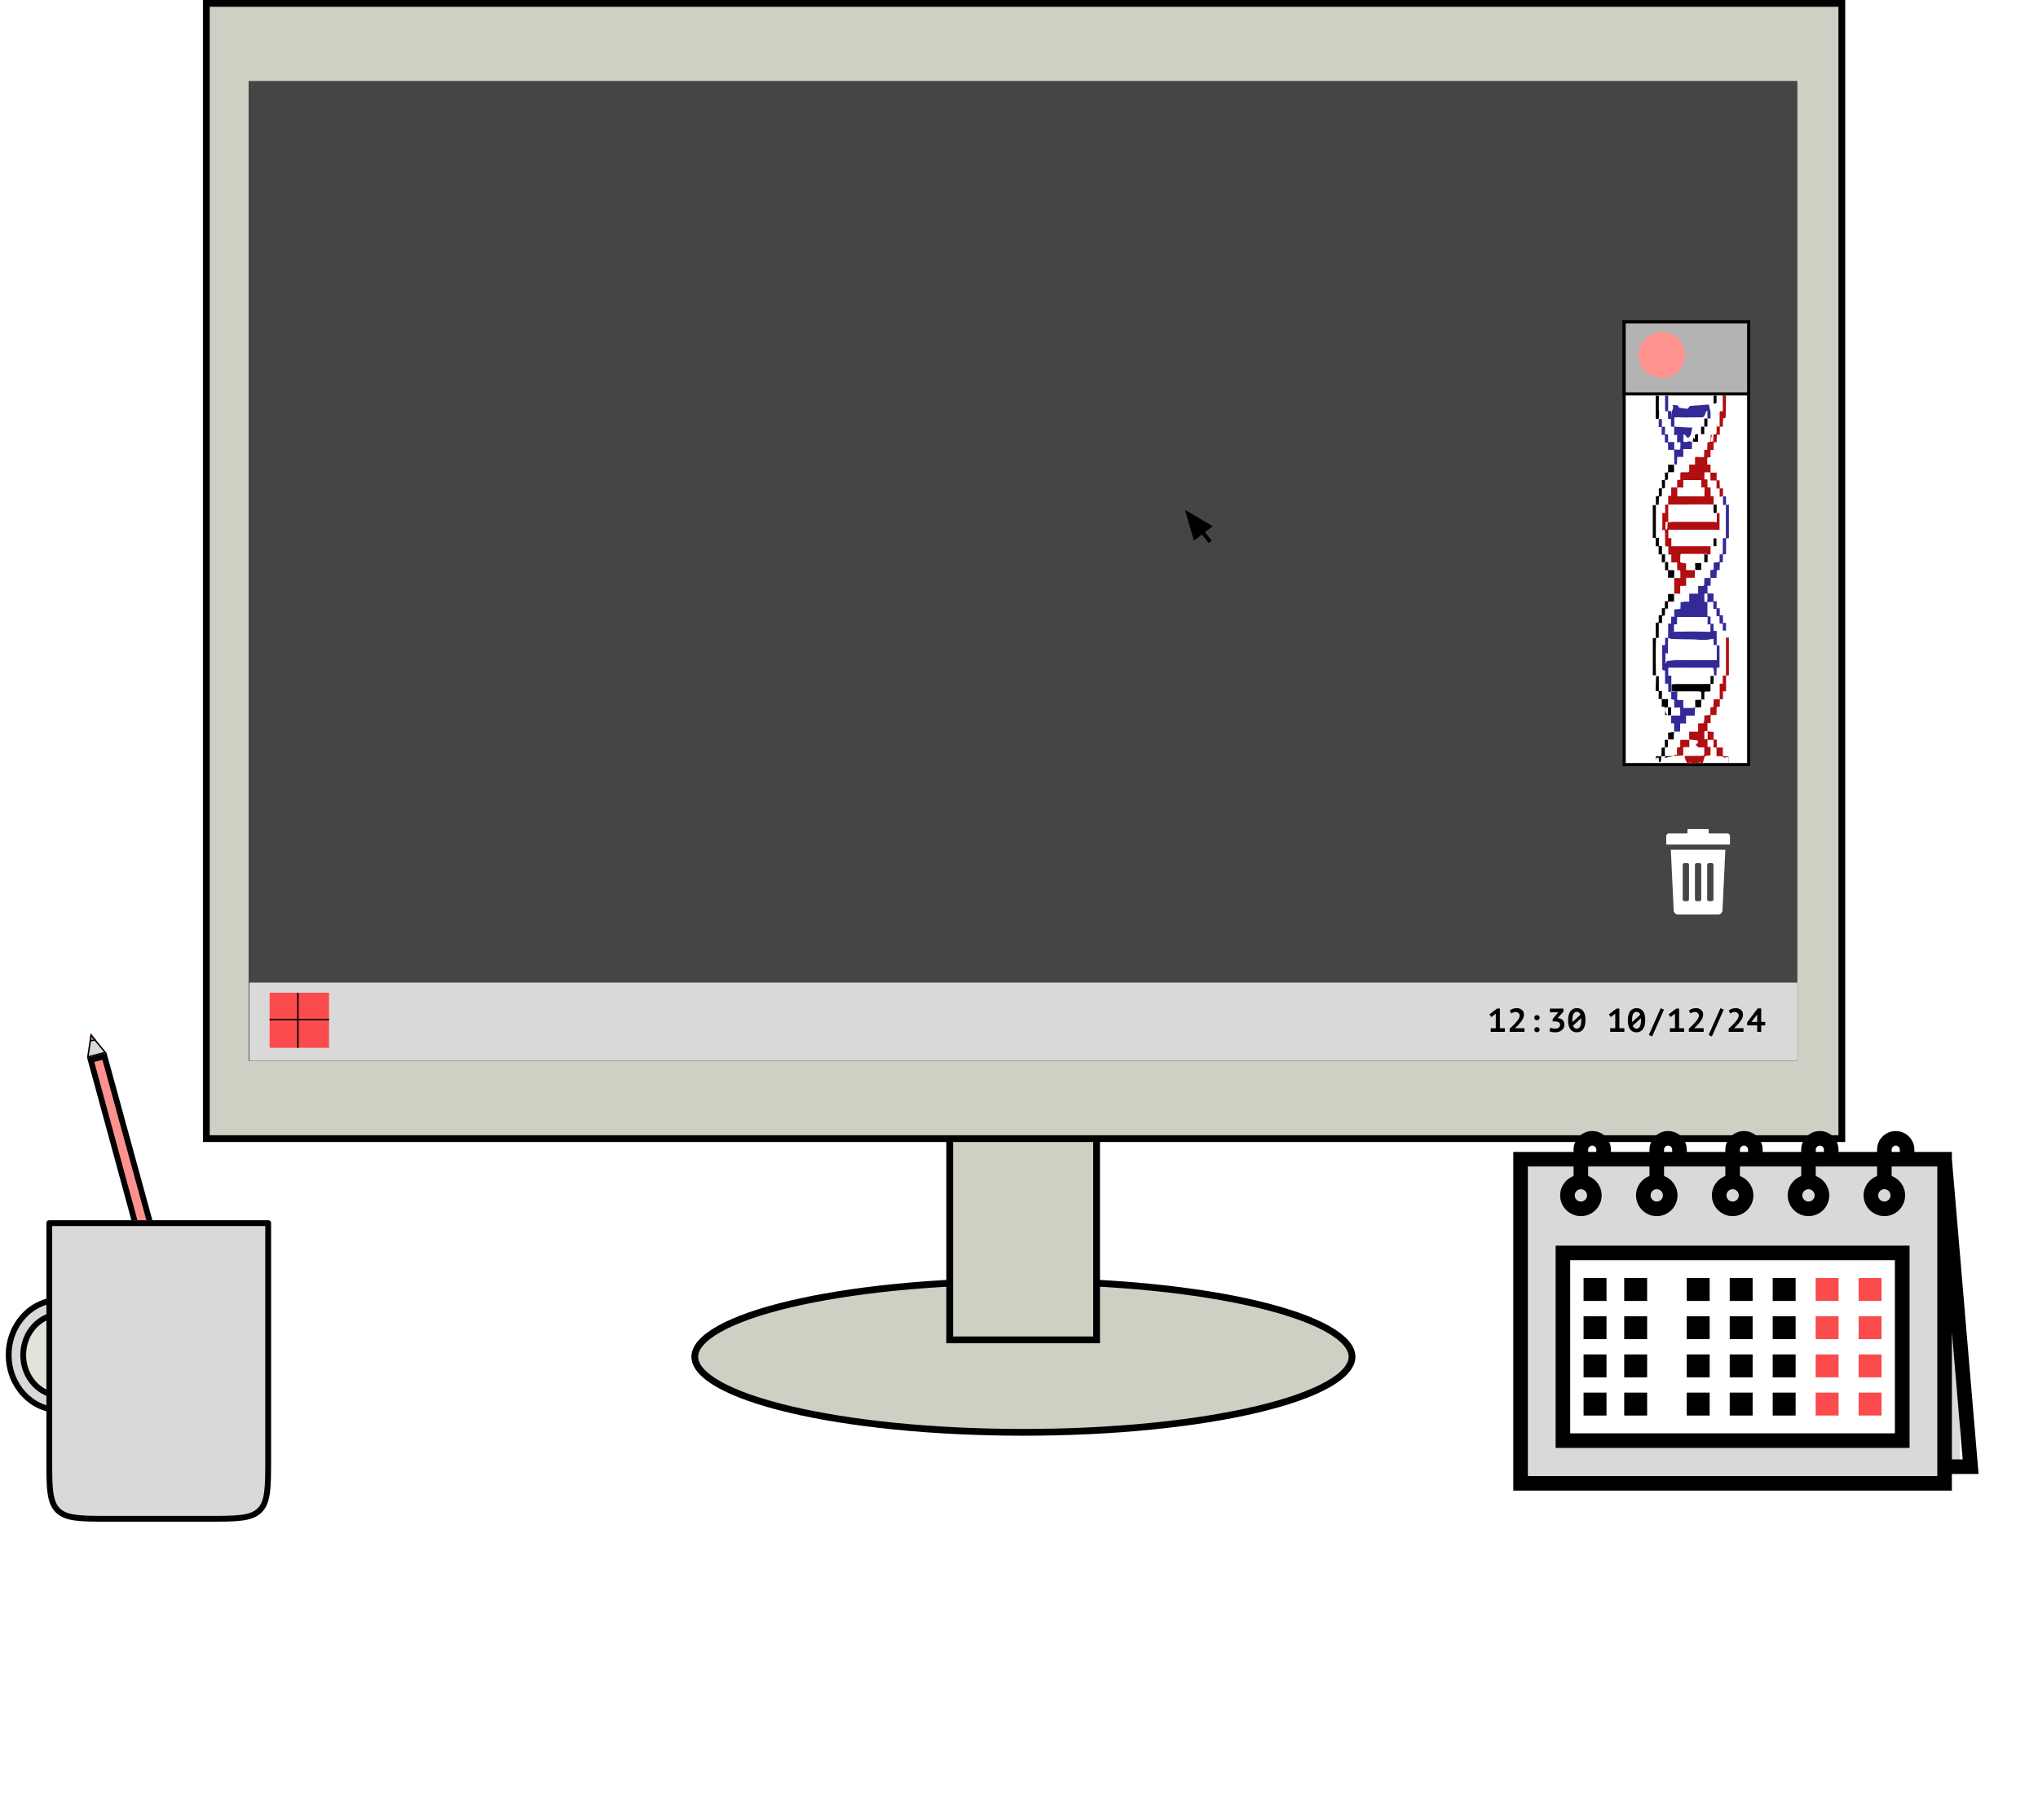 <svg width="1406" height="1256" viewBox="0 0 1406 1256" fill="none" xmlns="http://www.w3.org/2000/svg">
<path d="M932.752 936.198C932.752 942.325 927.455 948.892 915.945 955.365C904.628 961.73 888.096 967.538 867.465 972.446C826.24 982.252 769.169 988.34 706.046 988.34C642.924 988.34 585.853 982.252 544.628 972.446C523.997 967.538 507.464 961.73 496.147 955.365C484.638 948.892 479.34 942.325 479.34 936.198C479.34 930.072 484.638 923.504 496.147 917.031C507.464 910.667 523.997 904.858 544.628 899.951C585.853 890.145 642.924 884.057 706.046 884.057C769.169 884.057 826.24 890.145 867.465 899.951C888.096 904.858 904.628 910.667 915.945 917.031C927.455 923.504 932.752 930.072 932.752 936.198Z" fill="#CED0C4"/>
<path d="M932.752 936.198C932.752 942.325 927.455 948.892 915.945 955.365C904.628 961.73 888.096 967.538 867.465 972.446C826.24 982.252 769.169 988.34 706.046 988.34C642.924 988.34 585.853 982.252 544.628 972.446C523.997 967.538 507.464 961.73 496.147 955.365C484.638 948.892 479.34 942.325 479.34 936.198C479.34 930.072 484.638 923.504 496.147 917.031C507.464 910.667 523.997 904.858 544.628 899.951C585.853 890.145 642.924 884.057 706.046 884.057C769.169 884.057 826.24 890.145 867.465 899.951C888.096 904.858 904.628 910.667 915.945 917.031C927.455 923.504 932.752 930.072 932.752 936.198Z" fill="#CED0C4"/>
<path d="M932.752 936.198C932.752 942.325 927.455 948.892 915.945 955.365C904.628 961.73 888.096 967.538 867.465 972.446C826.24 982.252 769.169 988.34 706.046 988.34C642.924 988.34 585.853 982.252 544.628 972.446C523.997 967.538 507.464 961.73 496.147 955.365C484.638 948.892 479.34 942.325 479.34 936.198C479.34 930.072 484.638 923.504 496.147 917.031C507.464 910.667 523.997 904.858 544.628 899.951C585.853 890.145 642.924 884.057 706.046 884.057C769.169 884.057 826.24 890.145 867.465 899.951C888.096 904.858 904.628 910.667 915.945 917.031C927.455 923.504 932.752 930.072 932.752 936.198Z" fill="#CED0C4"/>
<path d="M932.752 936.198C932.752 942.325 927.455 948.892 915.945 955.365C904.628 961.73 888.096 967.538 867.465 972.446C826.24 982.252 769.169 988.34 706.046 988.34C642.924 988.34 585.853 982.252 544.628 972.446C523.997 967.538 507.464 961.73 496.147 955.365C484.638 948.892 479.34 942.325 479.34 936.198C479.34 930.072 484.638 923.504 496.147 917.031C507.464 910.667 523.997 904.858 544.628 899.951C585.853 890.145 642.924 884.057 706.046 884.057C769.169 884.057 826.24 890.145 867.465 899.951C888.096 904.858 904.628 910.667 915.945 917.031C927.455 923.504 932.752 930.072 932.752 936.198Z" stroke="black" stroke-width="4.681"/>
<rect x="655.201" y="558.178" width="101.329" height="366.355" fill="#CED0C4" stroke="black" stroke-width="4.681"/>
<rect x="142.34" y="2.341" width="1128.32" height="783.331" fill="#CED0C4" stroke="black" stroke-width="4.681"/>
<rect x="171.517" y="55.87" width="1068.47" height="676.325" fill="#454545"/>
<rect x="172" y="678" width="1068" height="54" fill="#D9D9D9"/>
<path d="M817.5 351.816L836.63 363.072L823.64 373.146L817.5 351.816Z" fill="black"/>
<rect x="827.018" y="365.931" width="2.618" height="11.127" transform="rotate(-37.79 827.018 365.931)" fill="black"/>
<rect x="186" y="685" width="41" height="38" fill="#FB4B4D"/>
<line x1="205.5" y1="685" x2="205.5" y2="723" stroke="black"/>
<line x1="186" y1="703.5" x2="227" y2="703.5" stroke="black"/>
<path d="M1028.43 709.48H1031.93V699.469L1028.91 701.783L1027.53 699.95L1032.76 695.964H1034.77V709.48H1038.21V712H1028.43V709.48ZM1051.72 712H1041.5V709.778C1041.68 709.625 1041.91 709.427 1042.19 709.182C1042.46 708.923 1042.77 708.632 1043.1 708.312C1043.46 707.991 1043.82 707.64 1044.2 707.258C1044.59 706.876 1044.96 706.479 1045.33 706.067C1045.85 705.486 1046.3 704.959 1046.68 704.486C1047.07 704.012 1047.4 703.57 1047.64 703.157C1047.9 702.73 1048.09 702.317 1048.21 701.92C1048.33 701.508 1048.4 701.088 1048.4 700.66C1048.4 700.355 1048.33 700.057 1048.19 699.767C1048.05 699.477 1047.86 699.225 1047.62 699.011C1047.37 698.782 1047.07 698.606 1046.72 698.484C1046.39 698.346 1046.01 698.278 1045.6 698.278C1045.05 698.278 1044.55 698.362 1044.09 698.53C1043.65 698.698 1043.18 698.98 1042.69 699.377L1041.5 697.27C1042.14 696.812 1042.85 696.43 1043.63 696.124C1044.42 695.804 1045.33 695.643 1046.36 695.643C1047.01 695.643 1047.64 695.735 1048.24 695.918C1048.85 696.101 1049.38 696.376 1049.84 696.743C1050.31 697.094 1050.69 697.537 1050.96 698.071C1051.24 698.606 1051.37 699.225 1051.37 699.927C1051.37 700.416 1051.33 700.874 1051.24 701.302C1051.16 701.714 1051.03 702.134 1050.85 702.562C1050.68 702.974 1050.45 703.402 1050.16 703.844C1049.88 704.287 1049.55 704.768 1049.15 705.288C1048.85 705.685 1048.51 706.09 1048.14 706.502C1047.79 706.899 1047.44 707.281 1047.09 707.647C1046.74 708.014 1046.39 708.358 1046.04 708.678C1045.7 708.999 1045.39 709.266 1045.12 709.48H1051.72V712ZM1058.49 702.195C1058.49 701.661 1058.66 701.241 1058.99 700.935C1059.33 700.614 1059.77 700.454 1060.32 700.454C1060.9 700.454 1061.36 700.614 1061.7 700.935C1062.03 701.241 1062.2 701.661 1062.2 702.195C1062.2 702.73 1062.03 703.157 1061.7 703.478C1061.36 703.799 1060.9 703.959 1060.32 703.959C1059.77 703.959 1059.33 703.799 1058.99 703.478C1058.66 703.157 1058.49 702.73 1058.49 702.195ZM1058.49 710.488C1058.49 709.953 1058.66 709.533 1058.99 709.228C1059.33 708.907 1059.77 708.747 1060.32 708.747C1060.9 708.747 1061.36 708.907 1061.7 709.228C1062.03 709.533 1062.2 709.953 1062.2 710.488C1062.2 711.023 1062.03 711.45 1061.7 711.771C1061.36 712.092 1060.9 712.252 1060.32 712.252C1059.77 712.252 1059.33 712.092 1058.99 711.771C1058.66 711.45 1058.49 711.023 1058.49 710.488ZM1072.89 709.801C1073.39 709.801 1073.85 709.74 1074.26 709.617C1074.69 709.48 1075.05 709.297 1075.34 709.068C1075.65 708.823 1075.88 708.548 1076.05 708.243C1076.22 707.922 1076.3 707.579 1076.3 707.212C1076.3 706.754 1076.2 706.372 1076.01 706.067C1075.82 705.746 1075.56 705.494 1075.23 705.311C1074.89 705.127 1074.49 704.998 1074.01 704.921C1073.54 704.845 1073.03 704.807 1072.48 704.807H1071.19V703.18L1075.04 698.484H1069.25V695.964H1078.59V698.049L1074.56 702.653H1075.09C1075.62 702.653 1076.14 702.745 1076.65 702.928C1077.15 703.111 1077.59 703.386 1077.98 703.753C1078.37 704.119 1078.69 704.578 1078.92 705.127C1079.16 705.677 1079.28 706.311 1079.28 707.029C1079.28 707.899 1079.1 708.663 1078.73 709.32C1078.38 709.976 1077.91 710.534 1077.31 710.992C1076.73 711.435 1076.06 711.771 1075.3 712C1074.53 712.214 1073.75 712.321 1072.94 712.321C1072.25 712.321 1071.56 712.26 1070.87 712.137C1070.19 712.015 1069.52 711.824 1068.88 711.565L1069.68 709.091C1069.82 709.167 1070 709.243 1070.23 709.32C1070.48 709.396 1070.74 709.472 1071.03 709.549C1071.34 709.625 1071.65 709.686 1071.95 709.732C1072.27 709.778 1072.58 709.801 1072.89 709.801ZM1081.82 703.959C1081.82 702.569 1081.96 701.355 1082.25 700.317C1082.54 699.263 1082.95 698.392 1083.47 697.705C1084 697.018 1084.63 696.506 1085.37 696.17C1086.1 695.819 1086.92 695.643 1087.82 695.643C1089.74 695.643 1091.22 696.323 1092.26 697.682C1093.3 699.026 1093.82 701.118 1093.82 703.959C1093.82 705.364 1093.67 706.594 1093.38 707.647C1093.09 708.686 1092.68 709.556 1092.15 710.259C1091.63 710.946 1090.99 711.465 1090.25 711.817C1089.51 712.153 1088.7 712.321 1087.79 712.321C1085.86 712.321 1084.37 711.611 1083.35 710.19C1082.33 708.755 1081.82 706.678 1081.82 703.959ZM1090.89 703.959C1090.89 703.715 1090.88 703.486 1090.86 703.272C1090.86 703.043 1090.86 702.821 1090.84 702.607L1085.23 707.716C1085.7 709.106 1086.57 709.801 1087.82 709.801C1088.8 709.801 1089.55 709.335 1090.09 708.403C1090.62 707.472 1090.89 705.99 1090.89 703.959ZM1084.75 703.959C1084.75 704.188 1084.75 704.41 1084.75 704.623C1084.76 704.822 1084.78 705.028 1084.79 705.242L1090.38 700.133C1089.93 698.82 1089.06 698.163 1087.79 698.163C1086.82 698.163 1086.06 698.637 1085.53 699.583C1085.01 700.515 1084.75 701.974 1084.75 703.959ZM1110.85 709.48H1114.35V699.469L1111.33 701.783L1109.95 699.95L1115.18 695.964H1117.19V709.48H1120.63V712H1110.85V709.48ZM1123.02 703.959C1123.02 702.569 1123.17 701.355 1123.46 700.317C1123.75 699.263 1124.15 698.392 1124.67 697.705C1125.21 697.018 1125.84 696.506 1126.58 696.17C1127.31 695.819 1128.13 695.643 1129.03 695.643C1130.95 695.643 1132.43 696.323 1133.47 697.682C1134.51 699.026 1135.03 701.118 1135.03 703.959C1135.03 705.364 1134.88 706.594 1134.59 707.647C1134.3 708.686 1133.89 709.556 1133.36 710.259C1132.84 710.946 1132.2 711.465 1131.45 711.817C1130.72 712.153 1129.9 712.321 1129 712.321C1127.06 712.321 1125.58 711.611 1124.56 710.19C1123.54 708.755 1123.02 706.678 1123.02 703.959ZM1132.1 703.959C1132.1 703.715 1132.09 703.486 1132.07 703.272C1132.07 703.043 1132.07 702.821 1132.05 702.607L1126.44 707.716C1126.91 709.106 1127.77 709.801 1129.03 709.801C1130 709.801 1130.76 709.335 1131.29 708.403C1131.83 707.472 1132.1 705.99 1132.1 703.959ZM1125.96 703.959C1125.96 704.188 1125.96 704.41 1125.96 704.623C1125.97 704.822 1125.99 705.028 1126 705.242L1131.59 700.133C1131.13 698.82 1130.27 698.163 1129 698.163C1128.03 698.163 1127.27 698.637 1126.74 699.583C1126.22 700.515 1125.96 701.974 1125.96 703.959ZM1145.72 695.689L1147.96 696.697L1139.78 715.207L1137.54 714.153L1145.72 695.689ZM1152.05 709.48H1155.56V699.469L1152.54 701.783L1151.16 699.95L1156.38 695.964H1158.4V709.48H1161.84V712H1152.05V709.48ZM1175.34 712H1165.13V709.778C1165.31 709.625 1165.54 709.427 1165.81 709.182C1166.09 708.923 1166.39 708.632 1166.73 708.312C1167.08 707.991 1167.45 707.64 1167.83 707.258C1168.21 706.876 1168.59 706.479 1168.95 706.067C1169.47 705.486 1169.92 704.959 1170.3 704.486C1170.7 704.012 1171.02 703.57 1171.27 703.157C1171.53 702.73 1171.72 702.317 1171.84 701.92C1171.96 701.508 1172.02 701.088 1172.02 700.66C1172.02 700.355 1171.95 700.057 1171.82 699.767C1171.68 699.477 1171.49 699.225 1171.24 699.011C1171 698.782 1170.7 698.606 1170.35 698.484C1170.01 698.346 1169.64 698.278 1169.23 698.278C1168.68 698.278 1168.17 698.362 1167.72 698.53C1167.27 698.698 1166.81 698.98 1166.32 699.377L1165.13 697.27C1165.77 696.812 1166.48 696.43 1167.26 696.124C1168.05 695.804 1168.96 695.643 1169.98 695.643C1170.64 695.643 1171.27 695.735 1171.86 695.918C1172.47 696.101 1173.01 696.376 1173.47 696.743C1173.94 697.094 1174.31 697.537 1174.59 698.071C1174.86 698.606 1175 699.225 1175 699.927C1175 700.416 1174.95 700.874 1174.86 701.302C1174.79 701.714 1174.66 702.134 1174.47 702.562C1174.31 702.974 1174.08 703.402 1173.79 703.844C1173.51 704.287 1173.18 704.768 1172.78 705.288C1172.47 705.685 1172.14 706.09 1171.77 706.502C1171.42 706.899 1171.07 707.281 1170.72 707.647C1170.37 708.014 1170.01 708.358 1169.66 708.678C1169.33 708.999 1169.02 709.266 1168.75 709.48H1175.34V712ZM1186.93 695.689L1189.17 696.697L1180.99 715.207L1178.75 714.153L1186.93 695.689ZM1202.82 712H1192.6V709.778C1192.78 709.625 1193.01 709.427 1193.29 709.182C1193.56 708.923 1193.87 708.632 1194.2 708.312C1194.55 707.991 1194.92 707.64 1195.3 707.258C1195.68 706.876 1196.06 706.479 1196.43 706.067C1196.94 705.486 1197.39 704.959 1197.78 704.486C1198.17 704.012 1198.49 703.57 1198.74 703.157C1199 702.73 1199.19 702.317 1199.31 701.92C1199.43 701.508 1199.49 701.088 1199.49 700.66C1199.49 700.355 1199.43 700.057 1199.29 699.767C1199.15 699.477 1198.96 699.225 1198.72 699.011C1198.47 698.782 1198.17 698.606 1197.82 698.484C1197.49 698.346 1197.11 698.278 1196.7 698.278C1196.15 698.278 1195.65 698.362 1195.19 698.53C1194.75 698.698 1194.28 698.98 1193.79 699.377L1192.6 697.27C1193.24 696.812 1193.95 696.43 1194.73 696.124C1195.52 695.804 1196.43 695.643 1197.46 695.643C1198.11 695.643 1198.74 695.735 1199.33 695.918C1199.95 696.101 1200.48 696.376 1200.94 696.743C1201.41 697.094 1201.79 697.537 1202.06 698.071C1202.34 698.606 1202.47 699.225 1202.47 699.927C1202.47 700.416 1202.43 700.874 1202.34 701.302C1202.26 701.714 1202.13 702.134 1201.95 702.562C1201.78 702.974 1201.55 703.402 1201.26 703.844C1200.98 704.287 1200.65 704.768 1200.25 705.288C1199.95 705.685 1199.61 706.09 1199.24 706.502C1198.89 706.899 1198.54 707.281 1198.19 707.647C1197.84 708.014 1197.49 708.358 1197.14 708.678C1196.8 708.999 1196.49 709.266 1196.22 709.48H1202.82V712ZM1217.79 707.533H1215.04V712H1212.27V707.533H1205.33V705.494L1212.59 695.849H1215.04V705.15H1217.79V707.533ZM1212.27 700.065L1208.28 705.15H1212.27V700.065Z" fill="black"/>
<path d="M72.089 728.919L107.766 859.161L98.124 861.802L62.576 731.32L72.089 728.919Z" fill="#FF918E" stroke="black" stroke-width="4"/>
<g filter="url(#filter0_d_612_47)">
<ellipse cx="41" cy="931" rx="37" ry="40" fill="#D9D9D9"/>
<path d="M76 931C76 952.136 60.186 969 41 969C21.814 969 6 952.136 6 931C6 909.864 21.814 893 41 893C60.186 893 76 909.864 76 931Z" stroke="black" stroke-width="4"/>
</g>
<g filter="url(#filter1_d_612_47)">
<ellipse cx="41.5" cy="931" rx="27.5" ry="30" fill="#E2E3D6"/>
<path d="M67 931C67 946.631 55.423 959 41.5 959C27.577 959 16 946.631 16 931C16 915.369 27.577 903 41.5 903C55.423 903 67 915.369 67 931Z" stroke="black" stroke-width="4"/>
</g>
<g filter="url(#filter2_d_612_47)">
<path d="M50 819H205V983C205 1003.74 205 1014.11 198.556 1020.56C192.113 1027 181.742 1027 161 1027H94C73.258 1027 62.887 1027 56.444 1020.56C50 1014.11 50 1003.74 50 983V819Z" fill="#D9D9D9"/>
<path d="M52 821H203V983C203 993.427 202.996 1001.05 202.212 1006.87C201.437 1012.64 199.93 1016.35 197.142 1019.14C194.354 1021.93 190.643 1023.44 184.873 1024.21C179.047 1025 171.427 1025 161 1025H94C83.573 1025 75.953 1025 70.126 1024.21C64.357 1023.44 60.646 1021.93 57.858 1019.14C55.07 1016.35 53.563 1012.64 52.788 1006.87C52.004 1001.05 52 993.427 52 983V821Z" stroke="black" stroke-width="4" stroke-linejoin="round"/>
</g>
<path d="M60.608 729.326L62.864 714.357L72.617 726.213L60.608 729.326Z" fill="#D9D9D9" stroke="black"/>
<path d="M62.301 718.129L62.883 714.206L65.576 717.634L62.301 718.129Z" fill="#FF918E" stroke="black"/>
<g clip-path="url(#clip0_612_47)">
<rect x="1050" y="799" width="289" height="222" fill="#D9D9D9"/>
<rect x="1103" y="868" width="249" height="140" fill="#D9D9D9"/>
<rect x="1079" y="866" width="228" height="127" fill="white"/>
<path d="M1085.61 794.854V793.323C1085.61 789.87 1086.95 786.636 1089.38 784.223C1091.81 781.789 1095.04 780.449 1098.48 780.449C1105.58 780.449 1111.36 786.224 1111.36 793.323V794.854H1137.95V793.323C1137.95 789.87 1139.29 786.636 1141.72 784.223C1144.15 781.789 1147.38 780.449 1150.82 780.449C1157.92 780.449 1163.7 786.224 1163.7 793.323V794.854H1190.29V793.323C1190.29 789.871 1191.63 786.636 1194.06 784.222C1196.49 781.789 1199.73 780.449 1203.17 780.449C1210.26 780.449 1216.04 786.224 1216.04 793.323V794.854H1242.63V793.323C1242.63 789.871 1243.98 786.636 1246.4 784.222C1248.84 781.789 1252.07 780.449 1255.51 780.449C1262.61 780.449 1268.38 786.224 1268.38 793.323V794.854H1294.98V793.323C1294.98 789.871 1296.32 786.636 1298.74 784.222C1301.18 781.789 1304.41 780.449 1307.85 780.449C1314.95 780.449 1320.72 786.224 1320.72 793.323V794.854H1346.59V799.672L1365 1017.07H1346.59V1028.55H1044V794.854H1085.61ZM1101.29 793.323C1101.29 791.773 1100.03 790.512 1098.48 790.512C1097.73 790.512 1097.03 790.805 1096.48 791.349C1095.96 791.869 1095.67 792.569 1095.67 793.324V794.855H1101.29V793.323ZM1153.64 793.323C1153.64 791.773 1152.37 790.512 1150.83 790.512C1149.86 790.512 1149.21 790.961 1148.82 791.349C1148.3 791.869 1148.01 792.569 1148.01 793.324V794.855H1153.64V793.323ZM1205.98 793.323C1205.98 791.773 1204.72 790.512 1203.17 790.512C1202.2 790.512 1201.55 790.961 1201.17 791.347C1200.64 791.867 1200.36 792.569 1200.36 793.323V794.854H1205.98V793.323ZM1258.32 793.323C1258.32 791.773 1257.06 790.512 1255.51 790.512C1254.55 790.512 1253.89 790.961 1253.51 791.348C1252.99 791.868 1252.7 792.569 1252.7 793.324V794.855H1258.32V793.323ZM1310.66 793.323C1310.66 791.773 1309.4 790.512 1307.85 790.512C1306.89 790.512 1306.24 790.961 1305.85 791.348C1305.33 791.868 1305.04 792.569 1305.04 793.324V794.855H1310.66V793.323ZM1354.05 1007.01L1346.59 918.905V1007.01H1354.05ZM1054.06 1018.49H1336.52V804.917H1305.04V811.453C1310.46 813.496 1314.33 818.717 1314.33 824.838C1314.33 832.732 1307.9 839.154 1300.01 839.154C1292.11 839.154 1285.69 832.732 1285.69 824.838C1285.69 818.717 1289.56 813.496 1294.98 811.453V804.917H1252.7V811.453C1258.11 813.496 1261.98 818.717 1261.98 824.838C1261.98 832.732 1255.56 839.154 1247.67 839.154C1239.77 839.154 1233.35 832.732 1233.35 824.838C1233.35 818.717 1237.22 813.497 1242.64 811.454V804.918H1200.36V811.454C1205.77 813.497 1209.64 818.717 1209.64 824.839C1209.64 832.732 1203.22 839.155 1195.33 839.155C1187.43 839.155 1181.01 832.733 1181.01 824.839C1181.01 818.718 1184.88 813.497 1190.29 811.454V804.918H1148.02V811.454C1153.43 813.497 1157.3 818.717 1157.3 824.839C1157.3 832.732 1150.88 839.155 1142.98 839.155C1135.09 839.155 1128.67 832.733 1128.67 824.839C1128.67 818.718 1132.54 813.497 1137.95 811.454V804.918H1095.67V811.454C1101.09 813.497 1104.96 818.717 1104.96 824.839C1104.96 832.732 1098.53 839.155 1090.64 839.155C1082.75 839.155 1076.33 832.733 1076.33 824.839C1076.33 818.718 1080.19 813.497 1085.61 811.454V804.918H1054.06V1018.49H1054.06ZM1295.76 824.838C1295.76 827.183 1297.66 829.091 1300.01 829.091C1302.35 829.091 1304.26 827.183 1304.26 824.838C1304.26 822.493 1302.35 820.586 1300.01 820.586C1297.66 820.586 1295.76 822.493 1295.76 824.838ZM1243.41 824.838C1243.41 827.183 1245.32 829.091 1247.67 829.091C1250.01 829.091 1251.92 827.183 1251.92 824.838C1251.92 822.493 1250.01 820.586 1247.67 820.586C1245.32 820.586 1243.41 822.493 1243.41 824.838ZM1191.07 824.838C1191.07 827.183 1192.98 829.091 1195.32 829.091C1197.67 829.091 1199.58 827.183 1199.58 824.838C1199.58 822.493 1197.67 820.586 1195.32 820.586C1192.98 820.586 1191.07 822.493 1191.07 824.838ZM1138.73 824.838C1138.73 827.183 1140.64 829.091 1142.98 829.091C1145.33 829.091 1147.24 827.183 1147.24 824.838C1147.24 822.493 1145.33 820.586 1142.98 820.586C1140.64 820.586 1138.73 822.493 1138.73 824.838ZM1086.39 824.838C1086.39 827.183 1088.3 829.091 1090.64 829.091C1092.98 829.091 1094.89 827.183 1094.89 824.838C1094.89 822.493 1092.98 820.586 1090.64 820.586C1088.3 820.586 1086.39 822.493 1086.39 824.838Z" fill="black"/>
<path d="M1317.38 999.1H1073.2V859.519H1317.38V999.1ZM1307.32 869.583H1083.27V989.036H1307.32V869.583Z" fill="black"/>
<path d="M1282.27 881.867H1298.08V897.681H1282.27V881.867Z" fill="#FB4B4D"/>
<path d="M1252.62 881.867H1268.43V897.681H1252.62V881.867Z" fill="#FB4B4D"/>
<path d="M1222.97 881.867H1238.78V897.681H1222.97V881.867Z" fill="black"/>
<path d="M1193.32 881.867H1209.13V897.681H1193.32V881.867Z" fill="black"/>
<path d="M1163.66 881.867H1179.48V897.681H1163.66V881.867Z" fill="black"/>
<path d="M1092.5 881.867H1108.31V897.681H1092.5V881.867Z" fill="black"/>
<path d="M1120.53 881.867H1136.35V897.681H1120.53V881.867Z" fill="black"/>
<path d="M1282.27 908.224H1298.08V924.038H1282.27V908.224Z" fill="#FB4B4D"/>
<path d="M1252.62 908.224H1268.43V924.038H1252.62V908.224Z" fill="#FB4B4D"/>
<path d="M1222.97 908.224H1238.78V924.038H1222.97V908.224Z" fill="black"/>
<path d="M1193.32 908.224H1209.13V924.038H1193.32V908.224Z" fill="black"/>
<path d="M1163.66 908.224H1179.48V924.038H1163.66V908.224Z" fill="black"/>
<path d="M1092.5 908.224H1108.31V924.038H1092.5V908.224Z" fill="black"/>
<path d="M1120.53 908.224H1136.35V924.038H1120.53V908.224Z" fill="black"/>
<path d="M1282.27 934.58H1298.08V950.394H1282.27V934.58Z" fill="#FB4B4D"/>
<path d="M1252.62 934.58H1268.43V950.394H1252.62V934.58Z" fill="#FB4B4D"/>
<path d="M1222.97 934.58H1238.78V950.394H1222.97V934.58Z" fill="black"/>
<path d="M1193.32 934.58H1209.13V950.394H1193.32V934.58Z" fill="black"/>
<path d="M1163.66 934.58H1179.48V950.394H1163.66V934.58Z" fill="black"/>
<path d="M1092.5 934.58H1108.31V950.394H1092.5V934.58Z" fill="black"/>
<path d="M1120.53 934.58H1136.35V950.394H1120.53V934.58Z" fill="black"/>
<path d="M1282.27 960.937H1298.08V976.751H1282.27V960.937Z" fill="#FB4B4D"/>
<path d="M1252.62 960.937H1268.43V976.751H1252.62V960.937Z" fill="#FB4B4D"/>
<path d="M1222.97 960.937H1238.78V976.751H1222.97V960.937Z" fill="black"/>
<path d="M1193.32 960.937H1209.13V976.751H1193.32V960.937Z" fill="black"/>
<path d="M1163.66 960.937H1179.48V976.751H1163.66V960.937Z" fill="black"/>
<path d="M1092.5 960.937H1108.31V976.751H1092.5V960.937Z" fill="black"/>
<path d="M1120.53 960.937H1136.35V976.751H1120.53V960.937Z" fill="black"/>
</g>
<path d="M1188.33 628.155C1188.26 629.745 1186.95 631 1185.36 631H1157.64C1156.05 631 1154.74 629.745 1154.67 628.155L1152.69 586.367H1190.31L1188.33 628.155ZM1165.23 596.746C1165.23 596.08 1164.69 595.54 1164.02 595.54H1162.09C1161.43 595.54 1160.89 596.08 1160.89 596.746V620.621C1160.89 621.287 1161.43 621.826 1162.09 621.826H1164.02C1164.69 621.826 1165.23 621.287 1165.23 620.621V596.746ZM1173.67 596.746C1173.67 596.08 1173.13 595.54 1172.46 595.54H1170.54C1169.87 595.54 1169.33 596.08 1169.33 596.746V620.621C1169.33 621.287 1169.87 621.826 1170.54 621.826H1172.46C1173.13 621.826 1173.67 621.287 1173.67 620.621V596.746ZM1182.11 596.746C1182.11 596.08 1181.57 595.54 1180.91 595.54H1178.98C1178.31 595.54 1177.77 596.08 1177.77 596.746V620.621C1177.77 621.287 1178.31 621.826 1178.98 621.826H1180.91C1181.57 621.826 1182.11 621.287 1182.11 620.621V596.746Z" fill="white"/>
<path d="M1151.38 575.039H1164.16V572.622C1164.16 572.278 1164.44 572 1164.79 572H1178.21C1178.56 572 1178.84 572.278 1178.84 572.622V575.039H1191.62C1192.65 575.039 1193.49 575.874 1193.49 576.903V582.756H1149.51V576.903C1149.51 575.874 1150.35 575.039 1151.38 575.039Z" fill="white"/>
<rect x="1120.49" y="222.058" width="85.891" height="305.516" fill="white" stroke="black" stroke-width="2.115"/>
<rect x="1120.49" y="222.058" width="85.891" height="49.762" fill="#B3B3B3" stroke="black" stroke-width="2.115"/>
<path d="M1188.68 342.516H1190.79V348.422C1191.46 348.345 1192.09 348.275 1192.77 348.201V371.393H1190.81V382.443H1188.69C1188.63 384.348 1188.57 386.132 1188.51 388.043H1186.51C1186.45 389.859 1186.4 391.555 1186.34 393.401H1184.39C1184.32 395.262 1184.26 396.987 1184.2 398.772H1180.15V404.162H1178.01V409.553H1182.17V414.871H1184.3V419.697H1186.47V424.492H1188.65V429.768H1190.75V435.138H1188.54V430.324H1186.36C1186.31 428.528 1186.27 426.837 1186.22 424.997C1185.56 425.08 1184.91 425.162 1184.21 425.247V420.185H1182.04V415.341H1177.93V425.35H1180.09V430.424H1182.15V435.338H1184.33C1184.33 438.66 1184.33 441.92 1184.33 445.18C1183.62 445.18 1182.9 445.18 1182.14 445.18V440.735C1181.96 440.841 1181.83 440.967 1181.69 440.985C1179.93 441.2 1178.17 441.555 1176.41 441.57C1173.58 441.596 1170.75 441.373 1167.93 441.3C1165.86 441.247 1163.8 441.276 1161.74 441.244C1159.1 441.2 1156.45 441.176 1153.81 441.044C1152.89 440.997 1151.97 440.647 1150.96 440.415C1150.89 444.251 1150.83 447.828 1150.77 451.25C1150.22 450.994 1149.77 450.72 1149.33 450.626C1149.22 450.603 1148.98 451.144 1148.97 451.441C1148.94 453.654 1148.96 455.87 1148.96 457.949C1149.49 456.029 1150.38 455.847 1151.26 455.794C1154.65 455.588 1158.04 455.33 1161.43 455.315C1167.28 455.288 1173.14 455.435 1178.99 455.5C1180.71 455.518 1182.43 455.5 1184.31 455.5V445.15C1184.95 445.247 1185.58 445.341 1186.27 445.447V460.618H1184.31C1184.26 462.467 1184.22 464.198 1184.18 465.959C1183.72 466.012 1183.25 466.141 1182.78 466.067C1182.66 466.047 1182.47 465.447 1182.44 465.056C1182.37 464.098 1182.44 463.075 1182.34 462.149C1182.28 461.649 1182.03 461.076 1181.82 460.926C1181.48 460.688 1181.1 460.729 1180.74 460.729C1170.94 460.697 1161.13 460.676 1151.32 460.656C1151.2 460.656 1151.09 460.691 1150.92 460.718V466.232H1153.04V477.223H1157.27L1157.23 477.199V482.919H1161.32V488.404C1163.28 488.404 1165.18 488.431 1167.07 488.39C1167.85 488.372 1168.63 488.207 1169.4 488.11L1169.38 488.069C1169.31 489.962 1169.24 491.855 1169.16 493.825H1163.14C1163.18 495.591 1163.21 497.323 1163.25 499.198H1159.17C1159.13 501.1 1159.1 502.878 1159.06 504.771H1154.96V499.119H1152.88V493.754H1159.15C1159.15 492.079 1159.2 490.474 1159.13 488.901C1159.08 487.69 1158.62 488.269 1158.34 488.254C1157.25 488.201 1156.16 488.231 1155.02 488.231V482.849C1154.36 482.746 1153.71 482.646 1152.97 482.531V477.37H1150.89V471.749H1148.7V462.758C1148.11 462.628 1147.66 462.458 1147.2 462.446C1146.77 462.434 1146.78 461.729 1146.77 461.047C1146.75 456.787 1146.74 452.531 1146.73 448.272C1146.72 447.255 1146.73 446.235 1146.73 445.168C1147.29 445.168 1147.77 445.121 1148.24 445.183C1148.61 445.233 1148.75 444.871 1148.75 444.004C1148.74 442.74 1148.74 441.476 1148.74 440.1H1150.84V430.162C1151.55 430.259 1152.18 430.347 1152.88 430.444V425.538H1155.03V420.562C1156.14 420.444 1157.19 420.3 1158.25 420.227C1159.58 420.133 1159.37 420.441 1159.4 417.34C1159.4 416.808 1159.4 416.276 1159.4 415.588C1160.42 415.447 1161.41 415.253 1162.4 415.185C1163.38 415.115 1164.36 415.171 1165.4 415.171V409.659H1171.53V404.274C1172.51 404.274 1173.43 404.242 1174.34 404.283C1175.74 404.345 1175.73 404.368 1175.77 400.891C1175.78 400.268 1175.81 399.647 1175.84 398.798H1179.98C1179.98 397.311 1179.99 396.058 1179.97 394.809C1179.96 393.801 1180.07 393.272 1180.54 393.292C1181.08 393.316 1181.62 393.157 1182.23 393.069C1182.23 391.923 1182.25 390.817 1182.22 389.721C1182.19 388.542 1182.34 388.11 1182.86 388.104C1184 388.092 1185.13 387.884 1186.34 387.746V382.496C1186.91 382.496 1187.4 382.475 1187.9 382.502C1188.34 382.528 1188.53 382.14 1188.52 380.947C1188.49 378.31 1188.53 375.67 1188.56 373.034C1188.56 372.507 1188.6 371.987 1188.63 371.423C1189.33 371.343 1189.98 371.27 1190.66 371.194V348.413H1188.7V342.475L1188.68 342.516H1188.68ZM1154.98 435.979C1155.35 435.938 1155.67 435.882 1155.99 435.873C1159.72 435.77 1163.44 435.6 1167.17 435.594C1170.56 435.591 1173.95 435.767 1177.34 435.876C1178.06 435.9 1178.78 436.014 1179.5 436.003C1179.66 436.003 1179.95 435.656 1179.96 435.432C1180 433.898 1179.98 432.355 1179.98 430.723C1179.28 430.847 1178.64 430.961 1177.92 431.088V425.829H1157.17C1157.14 427.537 1157.11 429.121 1157.08 430.844H1154.99V435.976L1154.98 435.979ZM1175.89 409.744C1175.89 411.255 1175.91 412.672 1175.89 414.083C1175.87 414.891 1175.99 415.382 1176.32 415.212C1176.81 414.959 1177.54 416.126 1177.76 414.424C1177.94 413.022 1177.8 411.367 1177.8 409.742H1175.89V409.744Z" fill="#332A97"/>
<path d="M1188.7 342.475C1187.94 342.572 1187.19 342.669 1186.38 342.769V337.058H1184.21V331.552C1183.24 331.552 1182.32 331.464 1181.41 331.573C1179.97 331.746 1179.97 331.802 1179.98 328.336C1179.98 327.605 1179.98 326.873 1179.98 325.879H1175.92C1175.89 327.314 1175.85 328.951 1175.81 330.806C1176.39 330.806 1176.92 330.853 1177.45 330.791C1177.85 330.747 1177.99 331.094 1177.97 332.058C1177.95 333.422 1177.97 334.791 1177.97 336.364H1180.12V342.322H1182.25C1182.22 344.336 1182.18 346.267 1182.14 348.201L1182.16 348.154C1181.34 348.131 1180.52 348.087 1179.7 348.087C1171.02 348.095 1162.34 348.11 1153.66 348.125C1152.79 348.125 1151.91 348.125 1151.04 348.125C1151.04 352.322 1151.04 356.311 1151.04 360.3C1150.37 360.3 1149.7 360.3 1149.02 360.3V365.068C1150.11 365.623 1150.29 365.344 1150.25 362.749C1150.23 361.267 1150.39 360.406 1151.03 360.291C1151.95 360.191 1152.87 360.009 1153.79 360.006C1163.45 359.986 1173.12 359.991 1182.78 360.006C1183.25 360.006 1183.72 360.138 1184.33 360.23V354.039L1184.31 354.095H1186.3V365.526H1151.01V371.352H1153.04V376.923H1180.09V382.431C1179.43 382.514 1178.77 382.596 1178.1 382.678L1178.11 382.71C1177.85 382.534 1177.59 382.208 1177.33 382.208C1171.54 382.184 1165.74 382.208 1159.94 382.181C1159.48 382.181 1159.25 382.408 1159.26 383.692C1159.26 385.091 1159.18 386.494 1159.14 387.843C1159.27 387.993 1159.32 388.098 1159.37 388.11C1160.63 388.351 1161.88 388.581 1163.23 388.83V393.398H1169.32C1169.27 395.238 1169.22 396.882 1169.17 398.681H1163.25V404.248H1159.17V409.606H1155.03V398.839H1159.28C1159.28 397.131 1159.3 395.723 1159.26 394.327C1159.25 394.036 1159.01 393.607 1158.86 393.557C1158.51 393.439 1158.14 393.422 1157.79 393.525C1157.18 393.701 1157.01 393.057 1157.06 391.688C1157.1 390.579 1157.07 389.459 1157.07 388.087H1153.02V382.655H1150.96V376.993H1148.82C1148.77 373.942 1148.71 371.12 1148.68 368.298C1148.65 365.474 1148.14 364.759 1147.08 366.105C1147.03 366.17 1146.97 366.217 1146.83 366.364V353.98H1148.78V348.145H1150.85C1150.85 346.452 1150.86 344.906 1150.84 343.363C1150.83 342.352 1150.95 341.973 1151.4 342.099C1151.89 342.237 1152.39 342.131 1152.95 342.131V336.349H1157.07C1157.07 334.897 1157.09 333.589 1157.07 332.281C1157.06 331.405 1157.2 331.047 1157.56 331.079C1158.1 331.126 1158.64 331.091 1159.27 331.091C1159.27 329.827 1159.3 328.666 1159.26 327.519C1159.22 326.335 1159.37 325.873 1159.89 325.885C1161.49 325.92 1163.09 325.776 1164.7 325.841C1165.24 325.864 1165.4 325.376 1165.39 324.171C1165.37 323.007 1165.38 321.84 1165.38 320.523H1169.39C1169.39 319.159 1169.42 317.943 1169.38 316.737C1169.34 315.567 1169.51 315.206 1169.99 315.244C1171.61 315.373 1173.24 315.397 1174.86 315.459C1175.64 315.488 1175.63 315.482 1175.65 313.527C1175.65 312.51 1175.71 311.499 1175.75 310.453C1176.3 310.453 1176.8 310.397 1177.3 310.47C1177.73 310.535 1177.86 310.097 1177.85 309.104C1177.85 307.846 1177.89 306.585 1177.92 305.262C1178.69 305.124 1179.4 304.991 1180.18 304.85V300.115H1181.21C1180.83 300.438 1180.27 303.339 1180.44 304.295C1180.48 304.518 1180.61 304.668 1180.7 304.803C1180.75 304.865 1180.82 304.838 1180.88 304.812C1182.13 304.236 1181.98 305.282 1182 302.034C1182.01 301.593 1182.01 301.152 1182 300.711C1181.98 299.956 1182.1 299.674 1182.42 299.703C1182.9 299.744 1183.39 299.73 1183.86 299.606C1183.99 299.571 1184.2 299.077 1184.21 298.763C1184.28 296.388 1184.32 294.004 1184.37 291.496C1184.4 291.655 1184.41 291.702 1184.41 291.746C1184.42 294.503 1184.27 294.303 1185.49 294.348C1185.75 294.356 1186 294.348 1186.36 294.348C1186.36 291.293 1186.38 288.366 1186.35 285.447C1186.33 284.136 1186.47 283.569 1187.05 283.748C1187.5 283.886 1187.97 283.774 1188.5 283.774V272.881H1190.73C1190.73 274.533 1190.75 276.22 1190.73 277.904C1190.68 280.932 1190.59 283.957 1190.56 286.987C1190.54 288.145 1190.33 288.483 1189.89 288.501C1188.68 288.551 1188.68 288.589 1188.65 291.564C1188.64 292.481 1188.61 293.398 1188.58 294.483H1186.49V299.93H1184.44C1184.39 301.778 1184.34 303.425 1184.29 305.191H1182.25C1182.21 306.999 1182.18 308.689 1182.14 310.517H1180.09V315.559C1179.5 315.559 1178.93 315.585 1178.36 315.55C1177.96 315.526 1177.78 315.853 1177.82 316.923C1177.86 318.037 1177.82 319.162 1177.82 320.559H1180.11C1180.11 322.246 1180.12 323.66 1180.1 325.071C1180.09 325.838 1180.22 326.126 1180.53 326.12C1181.77 326.105 1183 326.114 1184.3 326.114V331.388H1186.35C1186.39 333.301 1186.43 335.085 1186.47 337.005H1188.67C1188.67 338.936 1188.67 340.732 1188.67 342.522L1188.7 342.478L1188.7 342.475ZM1157.25 342.381H1175.74C1175.78 340.303 1175.82 338.431 1175.86 336.385H1173.64V331.288H1161.32V336.549H1157.25V342.381Z" fill="#B00E11"/>
<path d="M1177.94 504.507C1178.65 504.651 1179.37 504.848 1180.09 504.921C1180.79 504.992 1181.49 504.936 1182.28 504.936C1182.24 506.673 1182.21 508.445 1182.17 510.324H1184.38V515.797H1188.58V521.626C1188.77 521.652 1188.96 521.685 1189.15 521.705C1190.15 521.808 1191.14 521.926 1192.14 521.993C1192.48 522.017 1192.61 522.334 1192.59 523.154C1192.57 524.219 1192.59 525.286 1192.59 526.353L1192.4 526.361C1192.42 525.503 1192.42 524.639 1192.47 523.786C1192.52 522.899 1192.38 522.531 1192.02 522.464C1191.47 522.361 1190.95 522.437 1190.38 522.766C1189.8 523.104 1189.12 522.423 1188.48 522.161C1188.28 522.076 1188.08 521.802 1187.88 521.796C1186.68 521.761 1185.48 521.779 1184.22 521.779V515.785H1182.14V510.515H1177.99V515.397H1180.1C1180.1 517.205 1180.12 518.854 1180.08 520.494C1180.07 520.809 1179.82 521.317 1179.66 521.341C1178.96 521.447 1178.26 521.353 1177.56 521.447C1177.07 521.511 1176.58 521.717 1176.09 521.964C1175.98 522.023 1175.89 522.478 1175.8 522.778C1175.58 523.528 1175.35 524.26 1175.17 525.062C1174.73 527.04 1174.03 526.617 1173.33 526.314C1173.1 526.214 1172.86 526.038 1172.63 526.088C1171.78 526.276 1170.93 526.641 1170.08 526.752C1169.18 526.87 1168.27 526.805 1167.37 526.752C1167.1 526.738 1166.83 526.482 1166.56 526.361C1166.32 526.261 1166.07 526 1165.86 526.15C1164.11 527.425 1162.31 526.408 1160.55 526.87L1160.54 526.491H1163.65C1163.67 526.347 1163.69 526.2 1163.71 526.056C1163.41 525.459 1163.07 524.942 1162.81 524.242C1162.56 523.548 1162.39 522.675 1162.15 521.785C1162.25 521.744 1162.39 521.635 1162.53 521.635C1166.08 521.591 1169.63 521.561 1173.18 521.517C1173.9 521.508 1174.62 521.508 1175.34 521.364C1175.49 521.335 1175.73 520.715 1175.74 520.33C1175.79 518.875 1175.76 517.405 1175.76 515.721C1175.07 515.721 1174.4 515.718 1173.73 515.721C1173.27 515.724 1172.8 515.756 1172.34 515.741C1171.94 515.726 1171.53 515.944 1171.17 515.039C1171.04 514.692 1170.67 514.95 1170.43 514.765C1170.25 514.627 1170.11 514.213 1169.95 513.922C1170.11 513.648 1170.25 513.248 1170.43 513.14C1170.61 513.025 1170.86 513.372 1171.01 513.184C1171.18 512.972 1171.35 512.408 1171.37 511.952C1171.39 511.608 1171.19 510.873 1171.08 510.859C1169.23 510.627 1167.38 510.48 1165.45 510.306V515.544H1161.28C1161.26 517.014 1161.21 518.548 1161.22 520.083C1161.23 521.05 1161.08 521.4 1160.7 521.379C1160.06 521.347 1159.42 521.335 1158.78 521.379C1157.68 521.453 1156.58 521.602 1155.47 521.647C1155.3 521.652 1155.12 521.279 1154.94 521.082C1154.97 520.973 1154.99 520.865 1155.02 520.753C1155.49 520.806 1155.96 520.829 1156.42 520.92C1156.85 521.003 1156.99 520.518 1156.97 519.53C1156.95 518.325 1156.96 517.114 1156.96 515.685C1157.62 515.685 1158.19 515.656 1158.77 515.697C1159.11 515.721 1159.24 515.4 1159.21 514.568C1159.18 513.692 1159.19 512.802 1159.16 511.929C1159.12 510.938 1159.25 510.491 1159.68 510.5C1161.54 510.527 1163.41 510.512 1165.35 510.512V504.848H1171.52V499.101C1172.48 499.101 1173.4 499.101 1174.31 499.101C1174.41 499.101 1174.51 499.119 1174.61 499.127C1175.38 499.182 1175.76 498.268 1175.76 496.385C1175.76 495.518 1175.76 494.651 1175.76 493.731C1177.19 493.578 1178.52 493.434 1179.98 493.281C1179.98 491.926 1179.99 490.621 1179.97 489.318C1179.95 488.345 1180.05 487.916 1180.51 487.993C1181.04 488.081 1181.58 487.893 1182.15 487.819C1182.15 486.364 1182.17 485.103 1182.14 483.845C1182.12 482.822 1182.28 482.455 1182.7 482.475C1183.68 482.525 1184.67 482.493 1185.65 482.496C1185.86 482.496 1186.08 482.496 1186.4 482.496V471.782H1188.51C1188.51 470.353 1188.52 468.904 1188.5 467.458C1188.49 466.447 1188.64 466.035 1189.06 466.082C1189.57 466.138 1190.09 466.097 1190.72 466.097V439.959H1192.77V466.059H1190.8V477.017H1188.67V482.449H1186.53C1186.49 484.257 1186.45 485.938 1186.42 487.711H1184.36C1184.3 489.621 1184.25 491.417 1184.19 493.384H1180.14V498.975H1177.96C1177.96 500.967 1177.96 502.763 1177.96 504.562C1177.29 504.562 1176.62 504.562 1175.91 504.562V510.068H1177.94V504.515L1177.94 504.507Z" fill="#B00E11"/>
<path d="M1177.94 288.804V283.63C1177.22 283.239 1176.79 284.412 1176.5 285.412C1175.91 287.513 1175.15 287.937 1174.18 287.931C1170.33 287.904 1166.48 288.045 1162.63 288.066C1160.67 288.075 1158.7 287.942 1156.74 287.91C1156.22 287.901 1155.7 288.039 1155.13 288.116V294.251C1155.13 294.251 1155.19 294.38 1155.24 294.383C1158.25 294.589 1161.26 294.803 1164.27 294.971C1165.4 295.032 1166.52 294.98 1167.56 294.98C1167.35 295.944 1167.06 296.849 1166.94 297.869C1166.52 301.311 1164.34 303.477 1163.14 300.855C1162.77 300.024 1162.07 300.065 1161.44 299.659C1161.41 301.435 1161.38 303.069 1161.34 304.856C1162.36 304.856 1163.35 305.241 1164.26 304.756C1165.3 304.198 1166.27 304.727 1167.34 304.98C1167.29 306.558 1167.24 308.139 1167.18 309.897H1161.29V315.282H1157.09C1157.04 316.867 1156.99 318.589 1156.93 320.515C1156.43 320.515 1155.9 320.582 1155.37 320.462C1155.25 320.435 1155.07 319.768 1155.06 319.377C1155.01 316.984 1154.99 314.586 1154.97 312.187C1154.96 311.655 1154.97 311.12 1154.97 310.418H1150.83C1150.8 308.76 1150.76 307.084 1150.73 305.347H1148.57V300.044H1146.38V294.668H1144.34V289.151L1144.32 289.198H1146.53V294.477H1148.73C1148.69 296.293 1148.65 297.934 1148.61 299.703H1150.79V305.015H1155.05V310.112C1155.63 310.176 1156.2 310.273 1156.77 310.291C1157.45 310.309 1158.13 310.226 1158.81 310.25C1159.15 310.262 1159.28 309.959 1159.27 309.139C1159.27 308.16 1159.29 307.178 1159.33 306.205C1159.37 305.224 1159.17 305.024 1158.83 305.097C1158.37 305.197 1157.91 305.235 1157.45 305.318C1157.11 305.379 1156.97 305.015 1157 304.198C1157.04 302.884 1157.07 301.564 1157.1 300.027C1156.41 300.103 1155.74 300.174 1154.98 300.256V294.462C1154.42 294.462 1153.94 294.38 1153.47 294.483C1152.93 294.603 1152.77 293.96 1152.78 292.775C1152.79 291.652 1152.78 290.526 1152.78 289.109C1152.28 289.109 1151.79 289.036 1151.3 289.13C1150.84 289.218 1150.7 288.757 1150.72 287.698C1150.75 286.432 1150.73 285.162 1150.73 283.763H1148.74V273.034H1150.86V283.554C1151.42 283.554 1151.92 283.569 1152.41 283.548C1152.85 283.53 1153.08 283.924 1153.05 285.1C1153.02 286.205 1153.04 287.322 1153.16 288.43C1153.16 288.116 1153.17 287.796 1153.16 287.484C1153.06 285.538 1153.33 283.945 1153.92 282.637C1154.34 281.702 1154.49 280.717 1153.81 279.58C1154.77 279.58 1155.61 279.453 1156.42 279.621C1157.04 279.744 1157.7 279.568 1158.21 280.926C1158.39 281.402 1158.81 281.449 1159.12 281.496C1160.62 281.714 1162.12 281.875 1163.61 282.037C1164.25 282.105 1164.83 281.781 1165.34 280.717C1165.57 280.265 1165.93 280.082 1166.24 280.053C1167.84 279.906 1169.44 279.865 1171.05 279.75C1173.35 279.586 1175.65 279.412 1177.95 279.189C1179.07 279.08 1179.07 279.03 1179.45 281.629C1179.49 281.905 1179.5 282.293 1179.58 282.44C1180.5 284.127 1179.96 286.485 1180.13 288.76C1179.35 288.76 1178.63 288.76 1177.92 288.76L1177.93 288.795L1177.94 288.804Z" fill="#332A97"/>
<path d="M1157.27 477.22C1156.19 477.105 1155.11 476.967 1154.03 476.882C1153.15 476.811 1153.16 476.84 1153.25 474.624C1153.28 473.904 1153.28 473.178 1153.3 472.211C1154.32 472.137 1155.32 472.008 1156.31 472.005C1163.65 471.981 1170.99 471.984 1178.33 471.981C1178.65 471.981 1178.97 471.987 1179.29 471.981C1180.08 471.967 1180.09 471.946 1180.07 470.003C1180.07 468.839 1180.07 467.678 1180.07 466.426H1182.25C1182.21 468.193 1182.18 469.974 1182.14 471.861H1180.07C1180.07 473.157 1180.03 474.362 1180.08 475.55C1180.13 476.899 1179.9 477.228 1179.39 477.196C1178.41 477.137 1177.43 477.237 1176.45 477.181C1175.96 477.155 1175.75 477.525 1175.78 478.766C1175.81 480.024 1175.78 481.288 1175.78 482.802C1175.02 482.678 1174.37 482.572 1173.72 482.466L1173.74 482.519V477.446C1172.93 477.349 1172.17 477.181 1171.42 477.178C1166.69 477.164 1161.96 477.184 1157.23 477.193L1157.27 477.217V477.22Z" fill="black"/>
<path d="M1142.41 465.956H1140.26V440.233H1142.29V429.633C1142.77 429.633 1143.18 429.562 1143.59 429.65C1144.18 429.777 1144.45 429.359 1144.36 427.79C1144.31 426.743 1144.35 425.662 1144.35 424.498H1146.5V419.621H1148.56V414.883C1149.18 414.883 1149.73 414.85 1150.28 414.894C1150.65 414.924 1150.79 414.592 1150.78 413.704C1150.76 412.44 1150.77 411.173 1150.77 409.859H1154.91V415.115H1150.75V419.936H1148.72C1148.67 421.608 1148.63 423.137 1148.58 424.692C1147.97 424.786 1147.34 424.883 1146.64 424.989V429.859H1144.35V440.133H1142.45C1142.15 448.798 1142.23 457.334 1142.41 465.959V465.956Z" fill="black"/>
<path d="M1148.72 387.793C1147.99 387.904 1147.25 388.019 1146.45 388.14V382.543H1144.27V376.973H1142.25V371.308C1141.58 371.232 1140.91 371.155 1140.23 371.079V348.539H1142.38V371.317C1143.12 371.214 1143.75 371.126 1144.44 371.026V376.843H1146.6C1146.6 378.019 1146.63 379.224 1146.6 380.421C1146.55 382.566 1146.53 382.581 1147.43 382.552C1147.87 382.537 1148.3 382.443 1148.71 382.39V387.831L1148.72 387.79V387.793Z" fill="black"/>
<path d="M1150.78 488.025C1150.24 488.069 1149.7 488.043 1149.16 488.204C1149.03 488.246 1148.84 488.863 1148.82 489.254C1148.74 491.156 1149.29 492.605 1150.24 493.337H1148.75C1148.75 491.896 1148.73 490.544 1148.75 489.198C1148.78 488.04 1148.56 487.619 1148.12 487.634C1147.58 487.655 1147.04 487.64 1146.44 487.64V482.32H1144.25C1144.28 480.82 1144.3 479.477 1144.33 478.131C1144.35 477.226 1144.2 476.799 1143.8 476.855C1143.28 476.926 1142.77 476.873 1142.19 476.873C1142.3 473.357 1142.4 470.012 1142.51 466.555H1144.41V476.796H1146.55V482.375H1150.76V488.063L1150.78 488.028V488.025Z" fill="black"/>
<path d="M1146.62 336.599C1146.57 334.812 1146.53 333.025 1146.48 331.199C1147.04 331.199 1147.53 331.164 1148.03 331.208C1148.6 331.261 1148.75 330.55 1148.67 329.289C1148.61 328.236 1148.6 327.166 1148.56 326.079C1149.12 326.079 1149.63 326.088 1150.14 326.079C1150.62 326.07 1150.88 325.629 1150.83 324.303C1150.79 323.145 1150.82 321.972 1150.82 320.67H1154.92V325.814H1150.84C1150.81 326.914 1150.76 327.878 1150.75 328.845C1150.72 331.082 1150.72 331.085 1149.78 331.117C1149.42 331.129 1149.07 331.117 1148.67 331.117V336.664C1148.03 336.964 1147.32 337.369 1146.61 336.564L1146.62 336.599Z" fill="black"/>
<path d="M1148.71 387.834H1150.87V393.413C1152.1 393.413 1153.25 393.495 1154.41 393.381C1155 393.322 1155.15 393.848 1155.07 395.156C1155.01 396.264 1155 397.396 1154.97 398.636H1150.77V393.486H1148.72C1148.72 391.638 1148.72 389.718 1148.72 387.799L1148.71 387.837V387.834Z" fill="black"/>
<path d="M1144.34 289.151H1142.29V273.116H1144.46C1144.43 274.979 1144.35 276.681 1144.38 278.366C1144.43 280.312 1144.26 282.219 1144.54 284.248C1144.74 285.67 1144.41 287.528 1144.32 289.195L1144.34 289.151Z" fill="black"/>
<path d="M1146.61 336.564C1146.55 338.404 1146.49 340.241 1146.42 342.311C1145.9 342.402 1145.24 342.516 1144.51 342.646C1144.44 344.445 1144.37 346.32 1144.3 348.301H1142.38V342.408C1142.91 342.408 1143.46 342.416 1144.01 342.408C1144.37 342.402 1144.49 341.92 1144.46 341.079C1144.43 339.774 1144.41 338.466 1144.38 337.017C1144.96 337.017 1145.5 337.052 1146.03 336.999C1146.23 336.978 1146.42 336.746 1146.62 336.608C1146.62 336.602 1146.61 336.567 1146.61 336.567V336.564Z" fill="black"/>
<path d="M1173.72 482.469C1173.67 484.38 1173.62 486.294 1173.57 488.069C1172.24 488.069 1170.81 488.069 1169.38 488.069L1169.4 488.11C1169.4 486.432 1169.4 484.751 1169.4 482.79C1170.66 482.79 1171.85 482.805 1173.04 482.778C1173.27 482.772 1173.51 482.614 1173.74 482.522L1173.72 482.469H1173.72Z" fill="black"/>
<path d="M1169.56 393.26C1169.52 391.605 1169.48 390.112 1169.44 388.507H1173.68V393.26H1169.56H1169.56Z" fill="black"/>
<path d="M1150.89 510.247C1150.84 508.551 1150.81 507.102 1150.77 505.585C1152.12 505.374 1153.46 505.165 1154.86 504.945C1154.81 506.711 1154.76 508.448 1154.7 510.247H1150.89Z" fill="black"/>
<path d="M1169.27 303.407C1169.27 302.357 1169.22 301.623 1169.28 300.941C1169.32 300.467 1169.5 299.733 1169.64 299.7C1170.25 299.565 1170.86 299.641 1171.47 299.641V304.794H1167.78C1167.92 303.912 1168.08 302.954 1168.26 301.84C1168.56 302.305 1168.84 302.734 1169.27 303.404L1169.27 303.407Z" fill="black"/>
<path d="M1148.54 515.597C1148.55 517.158 1148.54 518.719 1148.57 520.277C1148.58 520.782 1148.68 521.279 1148.74 521.782L1148.75 521.749C1147.86 521.749 1146.98 521.749 1146.09 521.749L1146.11 521.776C1146.16 521.059 1146.25 520.344 1146.27 519.621C1146.3 518.422 1146.28 517.214 1146.28 515.997C1147.02 515.879 1147.79 515.762 1148.55 515.641L1148.54 515.597Z" fill="black"/>
<path d="M1182.14 348.201H1184.31C1184.31 350.141 1184.31 352.117 1184.31 354.092L1184.33 354.036H1182.16V348.157L1182.14 348.204L1182.14 348.201Z" fill="black"/>
<path d="M1178.1 382.675C1178.09 384.139 1178.07 385.603 1178.06 387.067C1178.06 387.822 1177.94 388.066 1177.62 388.022C1177.03 387.943 1176.43 387.998 1175.77 387.998V382.437C1176.57 382.528 1177.34 382.616 1178.11 382.705L1178.1 382.672V382.675Z" fill="black"/>
<path d="M1175.78 294.38V288.804C1176.51 288.804 1177.23 288.804 1177.94 288.804L1177.93 288.768C1177.93 290.594 1177.93 292.419 1177.93 294.342H1175.76L1175.78 294.383L1175.78 294.38Z" fill="black"/>
<path d="M1150.76 488.063H1152.89V493.354C1152.15 493.457 1151.43 493.557 1150.64 493.669C1150.69 491.679 1150.73 489.856 1150.77 488.031L1150.76 488.066V488.063Z" fill="black"/>
<path d="M1184.16 371.467V376.867H1182.12V371.467H1184.16Z" fill="black"/>
<path d="M1175.76 294.342V299.58H1173.49C1173.52 297.916 1173.56 296.285 1173.6 294.383C1174.35 294.383 1175.07 294.383 1175.78 294.383L1175.76 294.342H1175.76Z" fill="black"/>
<path d="M1148.55 515.641V510.491H1150.7V515.603C1149.99 515.603 1149.26 515.603 1148.54 515.603L1148.55 515.644V515.641Z" fill="black"/>
<path d="M1182.19 278.621V273.01H1184.22V278.154C1183.53 278.313 1182.91 278.454 1182.19 278.618V278.621Z" fill="black"/>
<path d="M1146.09 521.749C1146.29 522.834 1145.86 525.512 1145.42 525.897C1144.85 526.391 1144.4 525.635 1144.37 524.122C1144.36 523.642 1144.35 523.163 1144.34 522.837C1143.93 522.837 1143.57 522.855 1143.21 522.834C1142.71 522.805 1142.61 523.157 1142.48 525.347C1142.44 524.301 1142.39 523.254 1142.33 521.788C1143.62 521.788 1144.87 521.788 1146.11 521.782C1146.1 521.776 1146.09 521.752 1146.09 521.752L1146.09 521.749Z" fill="black"/>
<path d="M1148.74 521.782C1150.15 521.779 1151.56 521.776 1152.97 521.773C1153.49 521.773 1154.01 521.773 1154.66 521.773C1153.22 522.02 1151.91 522.226 1150.59 522.478C1150.18 522.558 1149.77 522.766 1149.36 522.919C1148.98 523.057 1148.63 523.134 1148.75 521.752L1148.74 521.782Z" fill="black"/>
<path d="M1184.31 445.153V455.503C1182.44 455.503 1180.72 455.518 1179 455.503C1173.14 455.438 1167.28 455.294 1161.43 455.318C1158.04 455.333 1154.65 455.591 1151.27 455.797C1150.39 455.85 1149.49 456.032 1148.96 457.952C1148.96 455.876 1148.95 453.657 1148.98 451.444C1148.98 451.147 1149.22 450.606 1149.33 450.629C1149.78 450.721 1150.22 450.994 1150.77 451.253C1150.83 447.828 1150.89 444.251 1150.96 440.418C1151.97 440.65 1152.89 441 1153.81 441.047C1156.45 441.182 1159.1 441.206 1161.74 441.247C1163.8 441.282 1165.87 441.25 1167.93 441.303C1170.76 441.376 1173.58 441.599 1176.41 441.573C1178.17 441.558 1179.93 441.203 1181.69 440.988C1181.83 440.97 1181.96 440.844 1182.15 440.738V445.183C1182.91 445.183 1183.62 445.183 1184.33 445.183L1184.32 445.15L1184.31 445.153Z" fill="white"/>
<path d="M1154.99 435.979V430.847H1157.08C1157.11 429.124 1157.14 427.54 1157.17 425.832H1177.92V431.091C1178.64 430.962 1179.28 430.85 1179.98 430.726C1179.98 432.355 1180 433.901 1179.96 435.435C1179.95 435.659 1179.66 436.003 1179.5 436.006C1178.78 436.017 1178.06 435.903 1177.34 435.879C1173.95 435.77 1170.56 435.594 1167.17 435.597C1163.44 435.6 1159.72 435.77 1155.99 435.876C1155.67 435.885 1155.35 435.941 1154.98 435.982L1154.99 435.979Z" fill="white"/>
<path d="M1173.74 482.525C1173.5 482.614 1173.27 482.775 1173.04 482.781C1171.85 482.808 1170.66 482.793 1169.4 482.793C1169.4 484.753 1169.4 486.432 1169.4 488.113C1168.63 488.21 1167.85 488.378 1167.08 488.392C1165.18 488.434 1163.28 488.407 1161.32 488.407V482.922H1157.23V477.202C1161.96 477.193 1166.69 477.17 1171.42 477.187C1172.17 477.187 1172.93 477.358 1173.74 477.455V482.528V482.525Z" fill="white"/>
<path d="M1175.89 409.745H1177.8C1177.8 411.37 1177.94 413.025 1177.76 414.427C1177.54 416.129 1176.81 414.962 1176.32 415.215C1175.98 415.385 1175.87 414.895 1175.88 414.086C1175.91 412.675 1175.89 411.258 1175.89 409.748V409.745Z" fill="white"/>
<path d="M1182.16 348.154V354.033H1184.33V360.224C1183.72 360.132 1183.25 360 1182.78 360C1173.11 359.988 1163.45 359.98 1153.79 360C1152.87 360 1151.95 360.185 1151.03 360.285L1151.04 360.297V348.122C1151.91 348.122 1152.79 348.122 1153.66 348.122C1162.34 348.11 1171.02 348.092 1179.7 348.084C1180.52 348.084 1181.34 348.128 1182.16 348.151L1182.16 348.154Z" fill="white"/>
<path d="M1157.25 342.381V336.549H1161.32V331.288H1173.64V336.385H1175.86C1175.82 338.43 1175.78 340.303 1175.74 342.381H1157.25Z" fill="white"/>
<path d="M1151.02 360.288C1150.39 360.403 1150.23 361.264 1150.25 362.746C1150.28 365.344 1150.1 365.62 1149.02 365.065V360.297C1149.69 360.297 1150.36 360.297 1151.04 360.297C1151.04 360.297 1151.03 360.285 1151.03 360.285L1151.02 360.288Z" fill="white"/>
<path d="M1177.94 504.507V510.059H1175.9V504.554C1176.62 504.554 1177.29 504.554 1177.96 504.554L1177.94 504.507H1177.94Z" fill="white"/>
<path d="M1162.4 244.946C1162.4 253.753 1155.24 260.892 1146.42 260.892C1137.59 260.892 1130.43 253.753 1130.43 244.946C1130.43 236.139 1137.59 229 1146.42 229C1155.24 229 1162.4 236.139 1162.4 244.946Z" fill="#FF918E"/>
<defs>
<filter id="filter0_d_612_47" x="0" y="891" width="82" height="88" filterUnits="userSpaceOnUse" color-interpolation-filters="sRGB">
<feFlood flood-opacity="0" result="BackgroundImageFix"/>
<feColorMatrix in="SourceAlpha" type="matrix" values="0 0 0 0 0 0 0 0 0 0 0 0 0 0 0 0 0 0 127 0" result="hardAlpha"/>
<feOffset dy="4"/>
<feGaussianBlur stdDeviation="2"/>
<feComposite in2="hardAlpha" operator="out"/>
<feColorMatrix type="matrix" values="0 0 0 0 0 0 0 0 0 0 0 0 0 0 0 0 0 0 0.25 0"/>
<feBlend mode="normal" in2="BackgroundImageFix" result="effect1_dropShadow_612_47"/>
<feBlend mode="normal" in="SourceGraphic" in2="effect1_dropShadow_612_47" result="shape"/>
</filter>
<filter id="filter1_d_612_47" x="10" y="901" width="63" height="68" filterUnits="userSpaceOnUse" color-interpolation-filters="sRGB">
<feFlood flood-opacity="0" result="BackgroundImageFix"/>
<feColorMatrix in="SourceAlpha" type="matrix" values="0 0 0 0 0 0 0 0 0 0 0 0 0 0 0 0 0 0 127 0" result="hardAlpha"/>
<feOffset dy="4"/>
<feGaussianBlur stdDeviation="2"/>
<feComposite in2="hardAlpha" operator="out"/>
<feColorMatrix type="matrix" values="0 0 0 0 0 0 0 0 0 0 0 0 0 0 0 0 0 0 0.25 0"/>
<feBlend mode="normal" in2="BackgroundImageFix" result="effect1_dropShadow_612_47"/>
<feBlend mode="normal" in="SourceGraphic" in2="effect1_dropShadow_612_47" result="shape"/>
</filter>
<filter id="filter2_d_612_47" x="49" y="819" width="156" height="214" filterUnits="userSpaceOnUse" color-interpolation-filters="sRGB">
<feFlood flood-opacity="0" result="BackgroundImageFix"/>
<feColorMatrix in="SourceAlpha" type="matrix" values="0 0 0 0 0 0 0 0 0 0 0 0 0 0 0 0 0 0 127 0" result="hardAlpha"/>
<feMorphology radius="17" operator="erode" in="SourceAlpha" result="effect1_dropShadow_612_47"/>
<feOffset dx="-18" dy="23"/>
<feComposite in2="hardAlpha" operator="out"/>
<feColorMatrix type="matrix" values="0 0 0 0 0 0 0 0 0 0 0 0 0 0 0 0 0 0 0.25 0"/>
<feBlend mode="normal" in2="BackgroundImageFix" result="effect1_dropShadow_612_47"/>
<feBlend mode="normal" in="SourceGraphic" in2="effect1_dropShadow_612_47" result="shape"/>
</filter>
<clipPath id="clip0_612_47">
<rect width="321" height="321" fill="white" transform="matrix(-1 0 0 1 1365 744)"/>
</clipPath>
</defs>
</svg>
